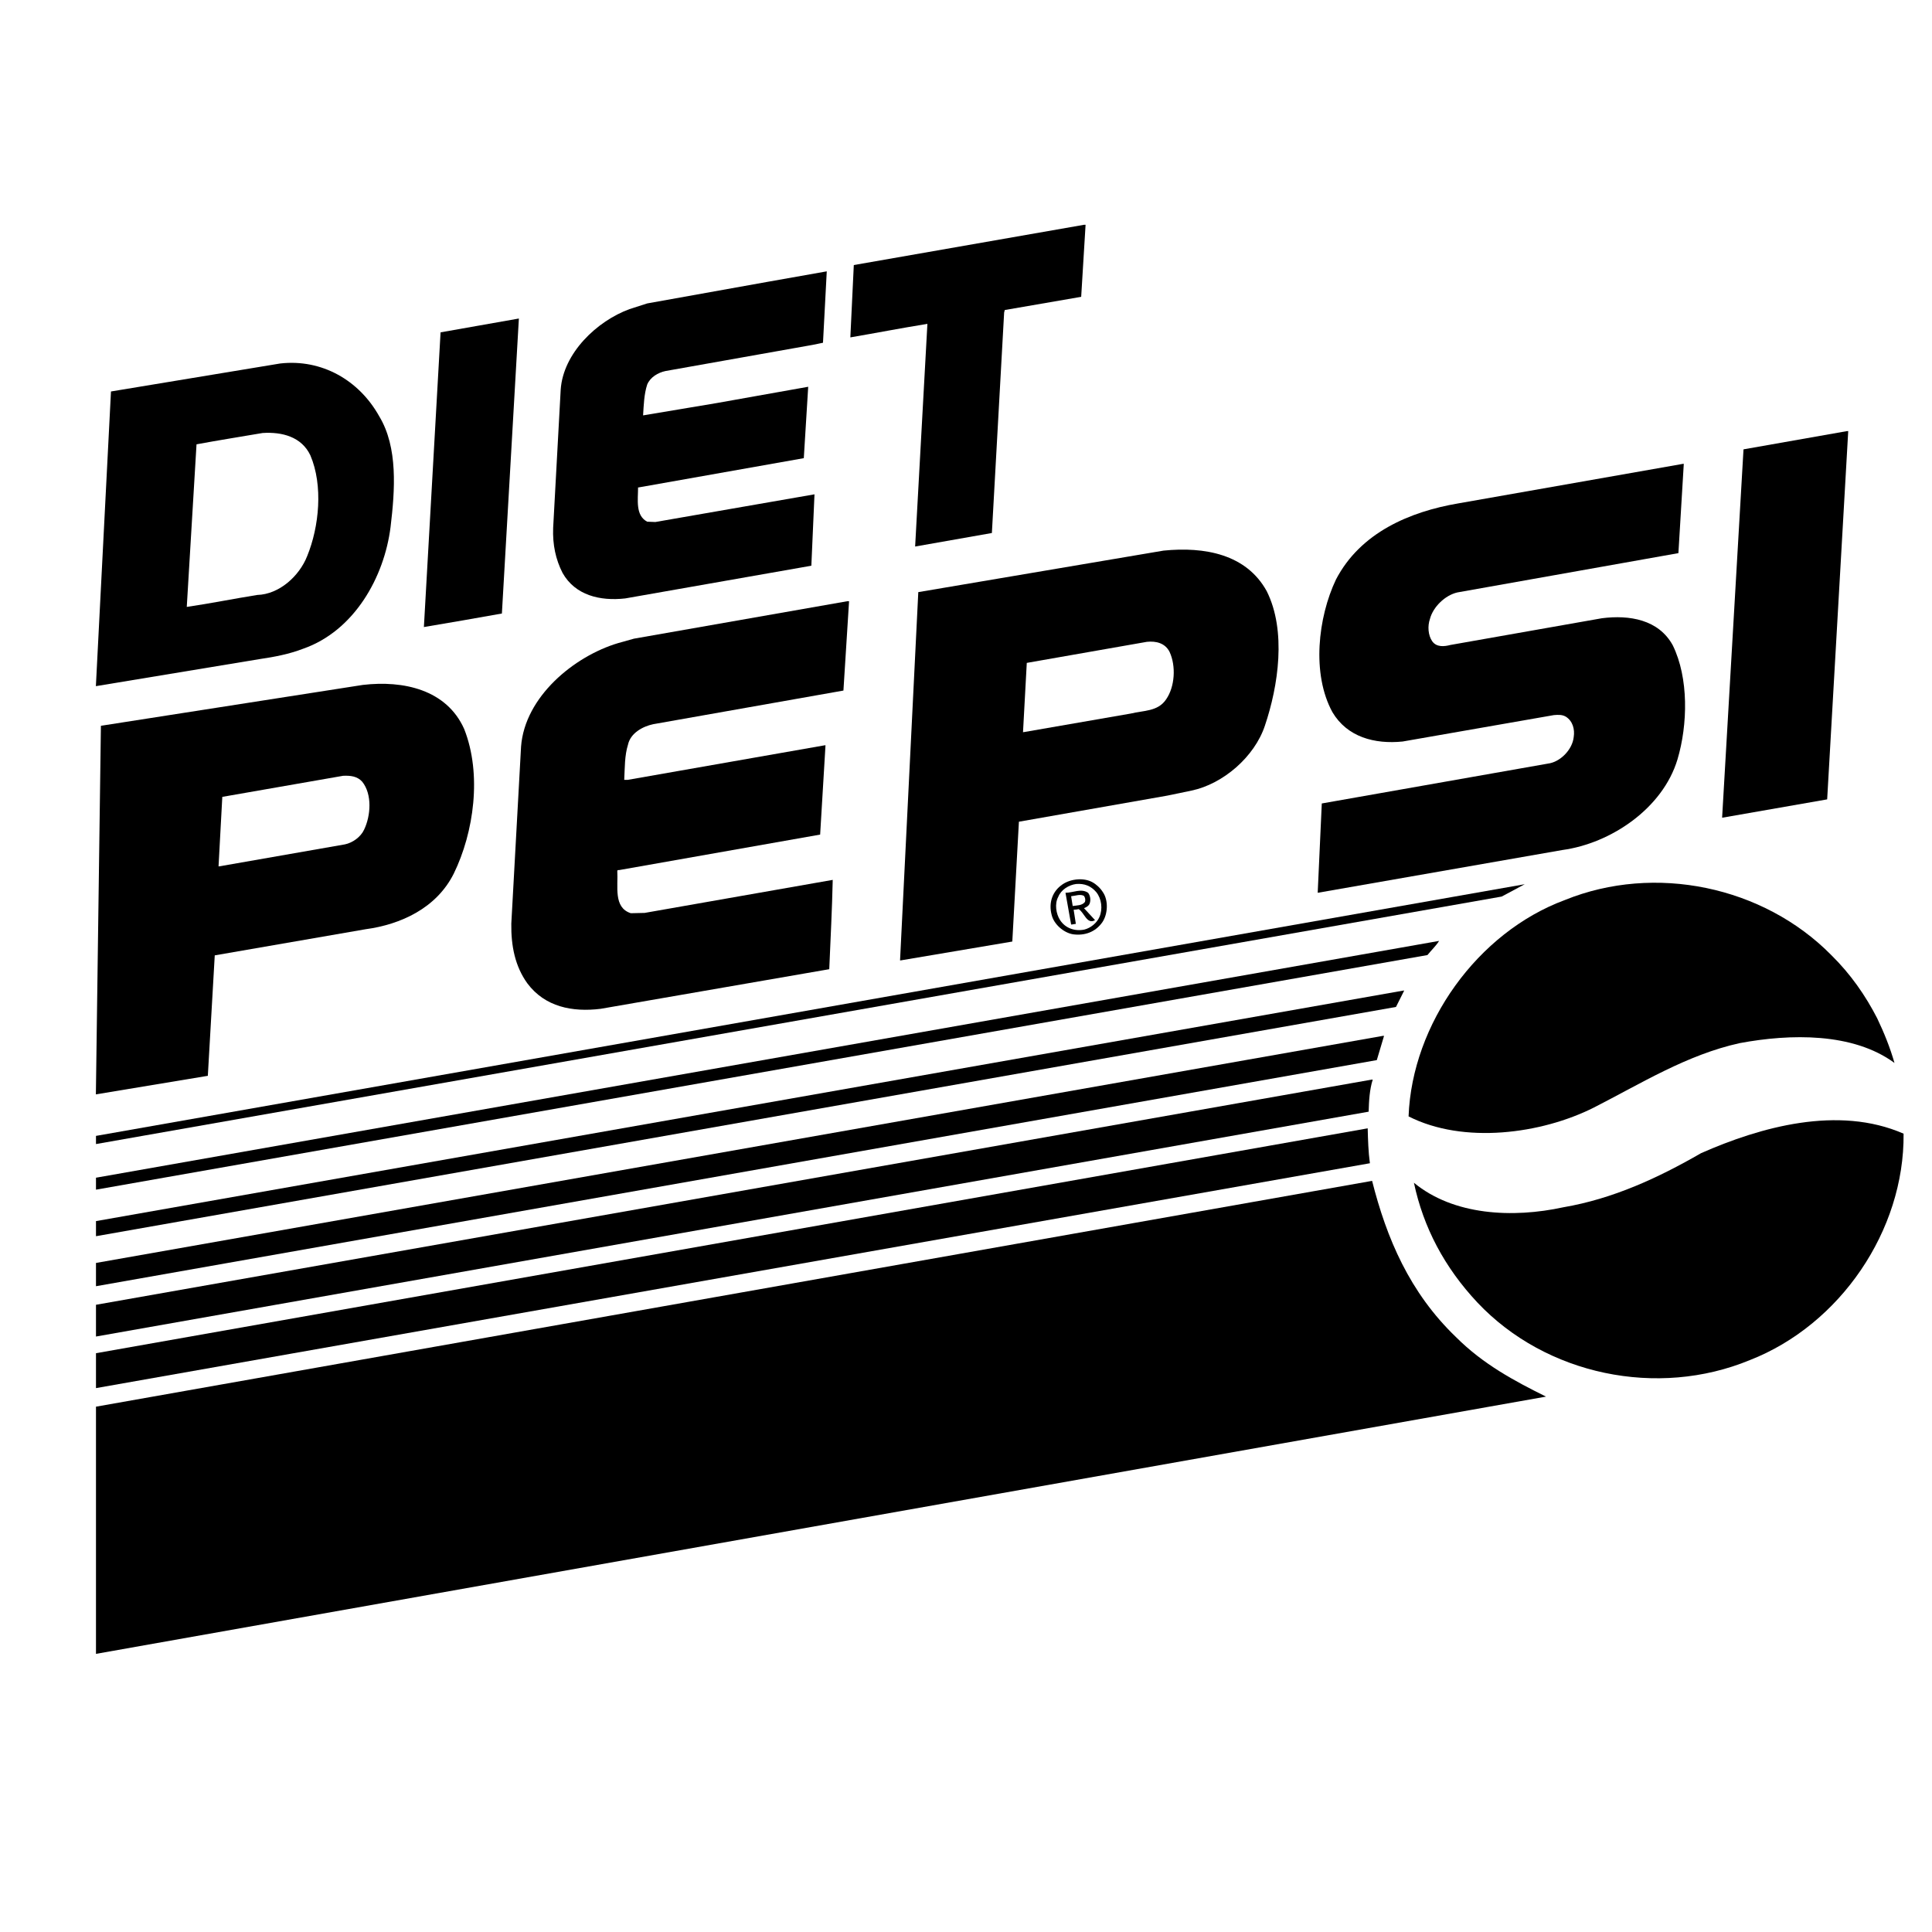 <?xml version="1.0" encoding="utf-8"?>
<!-- Generator: Adobe Illustrator 13.0.0, SVG Export Plug-In . SVG Version: 6.00 Build 14948)  -->
<!DOCTYPE svg PUBLIC "-//W3C//DTD SVG 1.0//EN" "http://www.w3.org/TR/2001/REC-SVG-20010904/DTD/svg10.dtd">
<svg version="1.0" id="Layer_1" xmlns="http://www.w3.org/2000/svg" xmlns:xlink="http://www.w3.org/1999/xlink" x="0px" y="0px"
	 width="192.756px" height="192.756px" viewBox="0 0 192.756 192.756" enable-background="new 0 0 192.756 192.756"
	 xml:space="preserve">
<g>
	<polygon fill-rule="evenodd" clip-rule="evenodd" fill="#FFFFFF" points="0,0 192.756,0 192.756,192.756 0,192.756 0,0 	"/>
	<path fill-rule="evenodd" clip-rule="evenodd" d="M107.87,29.614l-7.624,1.317l-0.063,0.251L98.96,53.178l-7.657,1.349
		l1.224-22.215c-2.542,0.408-5.114,0.91-7.688,1.349l0.345-7.217l22.968-4.017h0.156L107.87,29.614L107.87,29.614z"/>
	<path fill-rule="evenodd" clip-rule="evenodd" d="M81.043,34.415L66.39,37.019c-0.722,0.157-1.506,0.596-1.82,1.349
		c-0.313,0.973-0.345,2.04-0.408,3.075l7.311-1.224l9.162-1.631l-0.439,7.123l-16.473,2.918H63.66c0,1.224-0.283,2.792,0.91,3.42
		l0.816,0.032l15.876-2.762l-0.313,7.123l-18.576,3.264c-2.51,0.282-4.989-0.314-6.244-2.542c-0.69-1.349-1.003-2.824-0.941-4.487
		l0.753-13.806c0.251-3.64,3.608-6.84,6.872-8.032l1.757-0.565l11.892-2.134l6.024-1.067l-0.376,7.123L81.043,34.415L81.043,34.415z
		"/>
	<path fill-rule="evenodd" clip-rule="evenodd" d="M50.074,61.21c-2.604,0.471-5.177,0.91-7.782,1.35l1.663-29.401
		c2.604-0.47,5.209-0.91,7.813-1.38L50.074,61.21L50.074,61.21z"/>
	<path fill-rule="evenodd" clip-rule="evenodd" d="M37.837,41.537c1.882,3.107,1.569,7.374,1.129,11.045
		c-0.627,4.989-3.608,10.354-8.723,12.143c-1.38,0.533-2.855,0.816-4.361,1.036L9.566,68.458l1.506-29.4l16.88-2.792
		C32.095,35.795,35.829,37.929,37.837,41.537L37.837,41.537z"/>
	<polygon fill-rule="evenodd" clip-rule="evenodd" points="182.297,79.754 171.88,81.574 171.816,81.574 173.95,44.832 
		184.273,43.012 184.398,43.012 182.297,79.754 	"/>
	<path fill-rule="evenodd" clip-rule="evenodd" fill="#FFFFFF" d="M30.965,45.428c1.287,3.012,0.879,7.123-0.313,10.041
		c-0.785,2.008-2.793,3.828-4.989,3.89c-2.354,0.377-4.675,0.848-7.029,1.193l0.973-16.222c2.197-0.408,4.393-0.753,6.589-1.129
		C28.142,43.074,30.087,43.576,30.965,45.428L30.965,45.428z"/>
	<path fill-rule="evenodd" clip-rule="evenodd" d="M167.455,55.186l-22.058,3.922c-1.224,0.282-2.416,1.443-2.729,2.636
		c-0.252,0.721-0.188,1.631,0.22,2.228c0.438,0.627,1.223,0.533,1.819,0.376l15.124-2.667c2.729-0.346,5.647,0.125,7.06,2.698
		c1.601,3.263,1.506,7.907,0.471,11.39c-1.475,4.895-6.652,8.378-11.483,9.037l-24.412,4.268l0.408-8.912l22.779-4.016
		c1.13-0.251,2.228-1.412,2.354-2.604c0.125-0.784-0.095-1.6-0.784-2.04c-0.376-0.219-0.784-0.188-1.192-0.157l-15.092,2.636
		c-2.793,0.282-5.522-0.439-6.998-2.918c-2.102-3.828-1.443-9.476,0.346-13.241c2.447-4.707,7.404-6.777,12.174-7.593l22.466-3.954
		h0.063L167.455,55.186L167.455,55.186z"/>
	<path fill-rule="evenodd" clip-rule="evenodd" d="M126.383,58.983c1.977,3.953,1.161,9.444-0.188,13.429
		c-1.036,3.106-4.174,5.805-7.311,6.464l-2.417,0.502l-14.81,2.604l-0.659,11.955L89.86,95.819h-0.062l1.82-36.743l24.473-4.142
		C120.17,54.527,124.344,55.28,126.383,58.983L126.383,58.983z"/>
	<path fill-rule="evenodd" clip-rule="evenodd" d="M84.149,68.897l-18.983,3.357c-1.036,0.22-2.259,0.879-2.511,2.04
		c-0.345,1.098-0.313,2.322-0.376,3.514h0.345l19.673-3.452h0.063l-0.534,8.911l-20.082,3.546c-0.062-0.031-0.125,0-0.157,0.063
		c0.094,1.569-0.407,3.671,1.349,4.236l1.381-0.031l18.764-3.295c-0.063,2.918-0.22,5.93-0.346,8.911l-22.811,3.953
		c-2.824,0.346-5.553-0.188-7.311-2.541c-1.224-1.694-1.632-3.733-1.6-5.961l0.973-17.666c0.376-4.958,5.271-9.005,9.695-10.323
		l1.569-0.439l21.273-3.734h0.188L84.149,68.897L84.149,68.897z"/>
	<path fill-rule="evenodd" clip-rule="evenodd" fill="#FFFFFF" d="M116.688,65.038c0.658,1.412,0.533,3.483-0.346,4.739
		c-0.815,1.224-2.259,1.098-3.514,1.412L102.16,73.04c-0.032,0-0.095,0-0.095,0.032l0.377-6.935l11.985-2.102
		C115.339,63.94,116.248,64.16,116.688,65.038L116.688,65.038z"/>
	<path fill-rule="evenodd" clip-rule="evenodd" d="M46.309,72.726c1.789,4.519,0.973,10.323-1.036,14.433
		c-1.726,3.452-5.303,5.083-8.817,5.554l-15.03,2.604l-0.69,12.017l-11.17,1.852l0.502-36.774l26.137-4.078
		C40.253,67.862,44.552,68.804,46.309,72.726L46.309,72.726z"/>
	<path fill-rule="evenodd" clip-rule="evenodd" fill="#FFFFFF" d="M36.143,77.997c1.004,1.255,0.847,3.389,0.188,4.77
		c-0.345,0.753-1.161,1.318-1.914,1.475l-12.551,2.196h-0.062l0.376-6.934l12.049-2.102C34.951,77.37,35.641,77.432,36.143,77.997
		L36.143,77.997z"/>
	<path fill-rule="evenodd" clip-rule="evenodd" d="M110.035,89.011c0.565,0.815,0.503,2.196-0.062,3.012
		c-0.69,0.972-1.757,1.349-2.918,1.192c-0.941-0.157-1.914-1.004-2.134-1.945c-0.313-1.192,0.062-2.353,1.099-3.044
		c0.784-0.533,2.07-0.69,2.949-0.219C109.377,88.226,109.784,88.603,110.035,89.011L110.035,89.011z"/>
	<path fill-rule="evenodd" clip-rule="evenodd" d="M187.286,101.592c0.689,1.443,1.286,2.918,1.726,4.457
		c-4.143-3.045-10.386-2.918-15.438-1.977c-5.271,1.16-9.821,4.016-14.559,6.432c-5.24,2.635-12.991,3.67-18.481,0.879
		c0.345-9.225,6.871-18.356,15.594-21.588c8.974-3.64,19.8-1.381,26.577,5.491C184.65,97.199,186.125,99.334,187.286,101.592
		L187.286,101.592z"/>
	<path fill-rule="evenodd" clip-rule="evenodd" fill="#FFFFFF" d="M109.377,89.011c0.533,0.659,0.658,1.694,0.313,2.479
		c-0.251,0.596-0.879,1.099-1.506,1.255c-0.941,0.188-1.883-0.125-2.416-0.941c-0.408-0.627-0.565-1.632-0.188-2.322
		c0.282-0.721,1.066-1.192,1.788-1.286C108.185,88.132,108.843,88.383,109.377,89.011L109.377,89.011z"/>
	<polygon fill-rule="evenodd" clip-rule="evenodd" points="149.821,89.45 9.576,114.143 9.576,113.328 152.081,88.226 
		152.112,88.226 149.821,89.45 	"/>
	<path fill-rule="evenodd" clip-rule="evenodd" d="M108.561,89.074c0.22,0.282,0.282,0.721,0.156,1.066
		c-0.093,0.251-0.344,0.376-0.563,0.471l1.098,1.192c-0.815,0.471-1.066-0.753-1.632-1.099c-0.156,0.032-0.345,0.063-0.502,0.063
		l0.22,1.412c-0.157,0-0.313,0.062-0.471,0.062l-0.564-3.168C107.055,89.074,107.87,88.603,108.561,89.074L108.561,89.074z"/>
	<path fill-rule="evenodd" clip-rule="evenodd" fill="#FFFFFF" d="M108.153,89.387c0.125,0.188,0.156,0.408,0.094,0.596
		c-0.282,0.376-0.815,0.345-1.224,0.408l-0.157-0.973C107.274,89.387,107.776,89.167,108.153,89.387L108.153,89.387z"/>
	<path fill-rule="evenodd" clip-rule="evenodd" d="M142.416,95.286L9.576,118.693V117.5l134.002-23.626
		C143.295,94.345,142.793,94.815,142.416,95.286L142.416,95.286z"/>
	<polygon fill-rule="evenodd" clip-rule="evenodd" points="139.278,100.463 9.576,123.336 9.576,121.83 140,98.832 140.095,98.832 
		139.278,100.463 	"/>
	<polygon fill-rule="evenodd" clip-rule="evenodd" points="137.365,105.766 9.576,128.326 9.576,126.004 137.961,103.35 
		138.086,103.35 137.365,105.766 	"/>
	<path fill-rule="evenodd" clip-rule="evenodd" d="M136.957,107.711c-0.314,1.004-0.376,2.104-0.407,3.201L9.576,133.346v-3.168
		l127.287-22.467H136.957L136.957,107.711z"/>
	<path fill-rule="evenodd" clip-rule="evenodd" d="M189.921,113.107c0.095,9.664-6.338,19.078-15.343,22.592
		c-9.193,3.797-20.332,1.506-27.173-5.742c-3.295-3.514-5.396-7.498-6.338-11.955c3.953,3.264,9.853,3.547,14.904,2.449
		c4.957-0.848,9.444-2.92,13.743-5.398C175.613,112.449,183.396,110.252,189.921,113.107L189.921,113.107z"/>
	<path fill-rule="evenodd" clip-rule="evenodd" d="M136.675,116.057L9.576,138.492v-3.482l126.879-22.436
		C136.486,113.734,136.518,114.928,136.675,116.057L136.675,116.057z"/>
	<path fill-rule="evenodd" clip-rule="evenodd" d="M145.271,133.408c2.699,2.699,5.805,4.361,8.975,5.932L9.576,165.006v-24.662
		l127.319-22.529C138.338,123.525,140.628,128.953,145.271,133.408L145.271,133.408z"/>
</g>
</svg>
